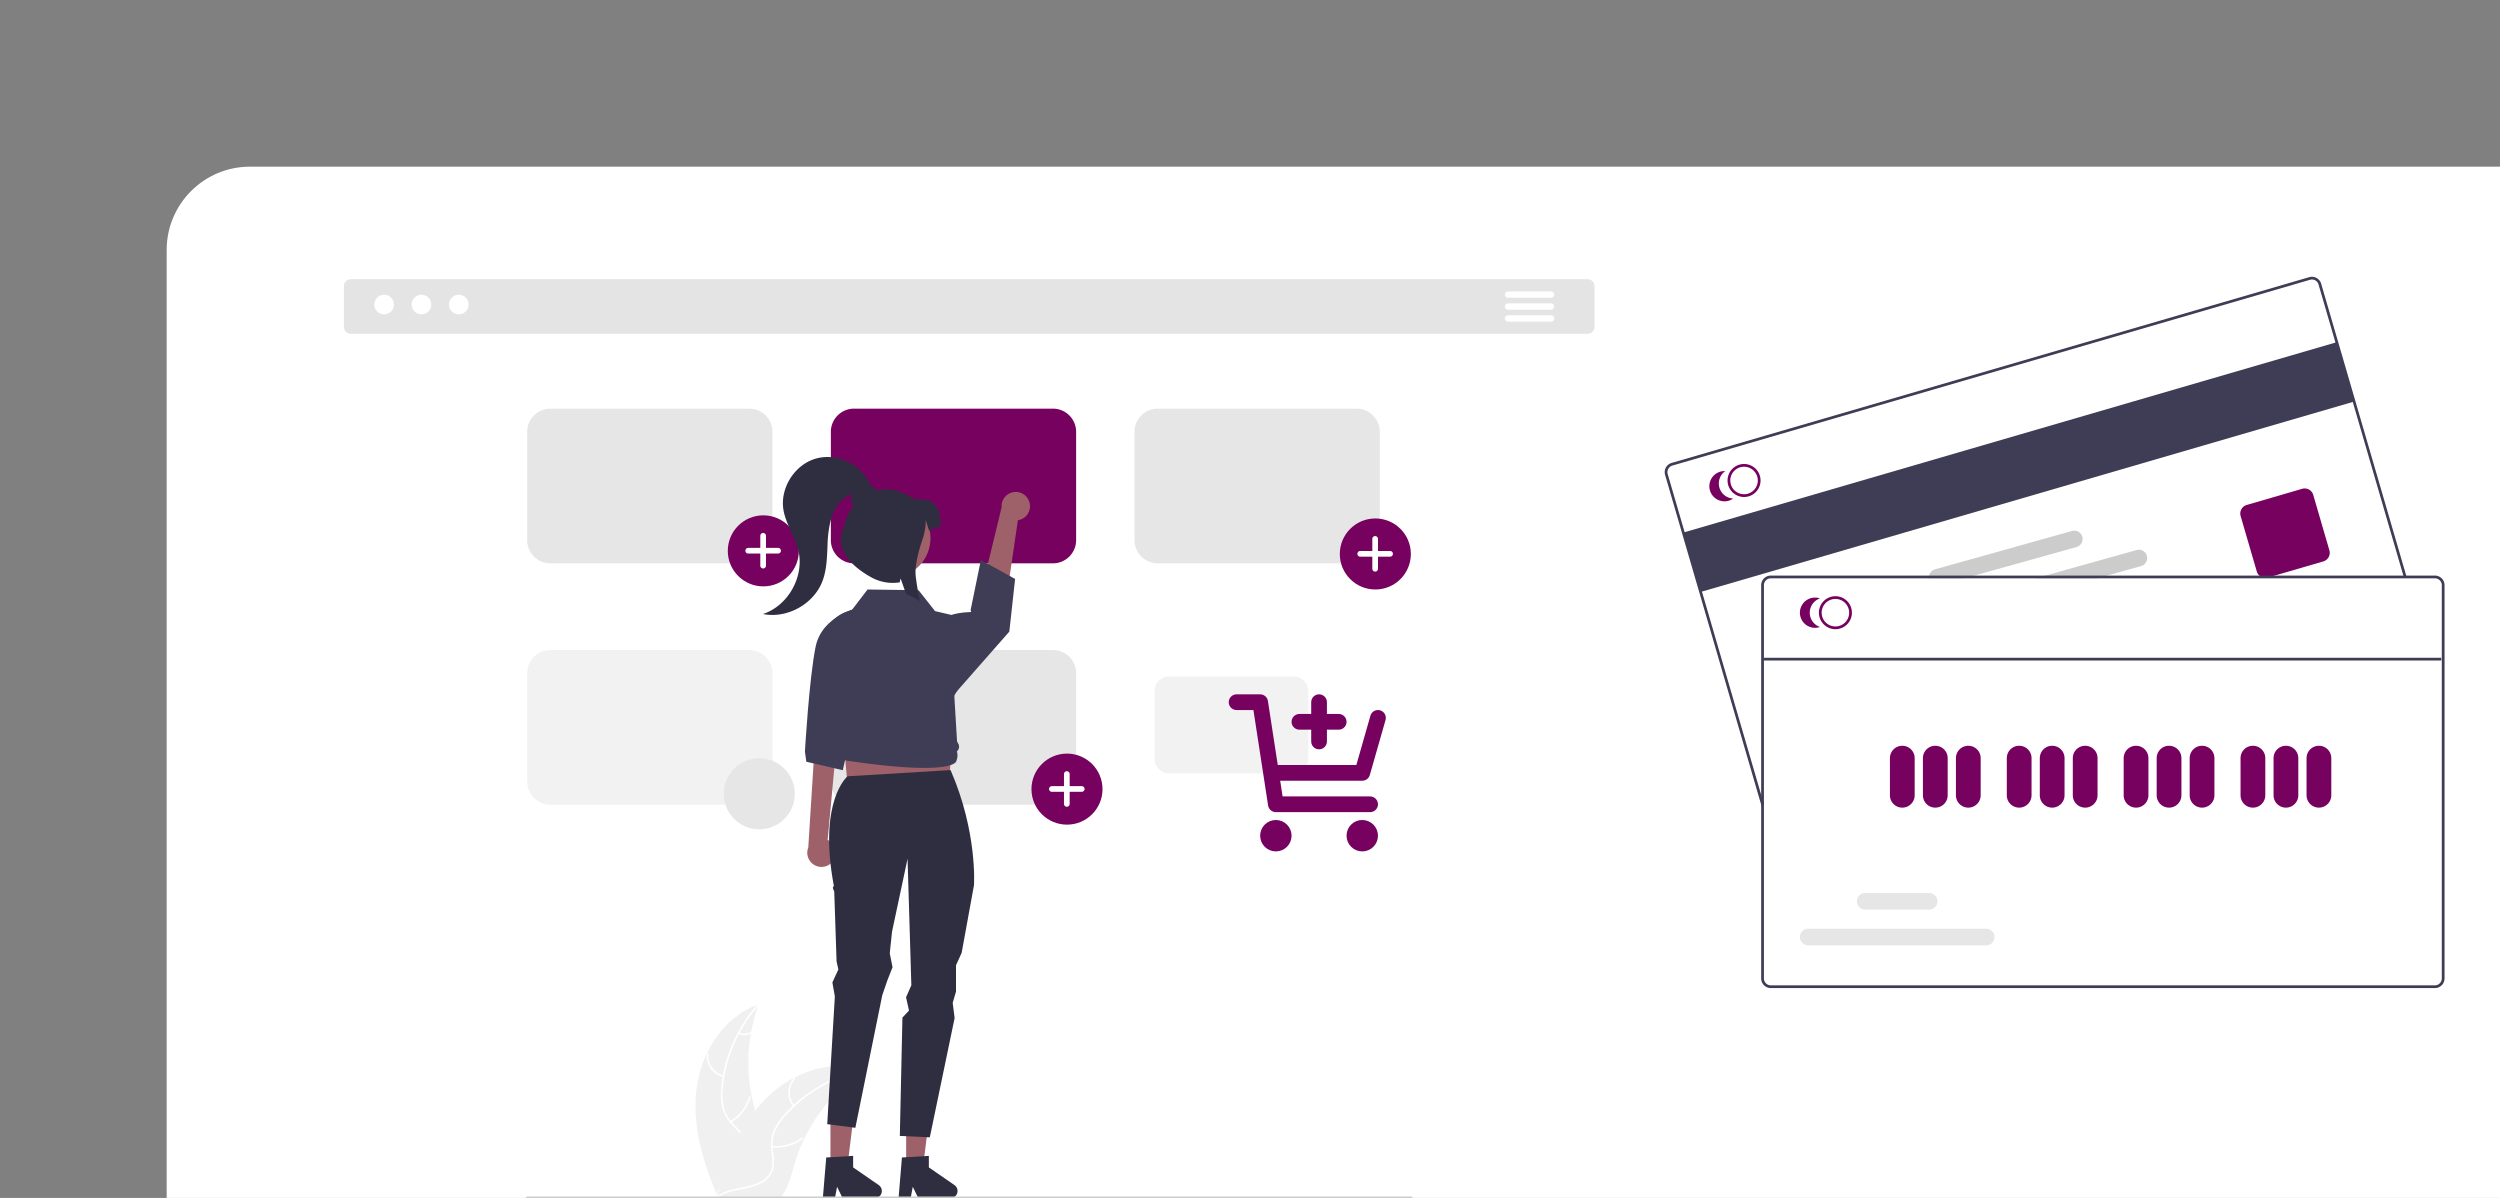 <?xml version="1.0" encoding="UTF-8" standalone="no"?>
<svg
   width="480"
   height="230"
   viewBox="0 0 480 230"
   fill="none"
   version="1.1"
   id="svg40"
   sodipodi:docname="feature-03.svg"
   xml:space="preserve"
   xmlns:inkscape="http://www.inkscape.org/namespaces/inkscape"
   xmlns:sodipodi="http://sodipodi.sourceforge.net/DTD/sodipodi-0.dtd"
   xmlns="http://www.w3.org/2000/svg"
   xmlns:svg="http://www.w3.org/2000/svg"><rect x="0" y="0" width="480" height="230" fill="#808080" stroke="none"/><sodipodi:namedview
     id="namedview40"
     pagecolor="#ffffff"
     bordercolor="#111111"
     borderopacity="1"
     inkscape:showpageshadow="0"
     inkscape:pageopacity="0"
     inkscape:pagecheckerboard="1"
     inkscape:deskcolor="#d1d1d1"
     inkscape:zoom="1.4318912"
     inkscape:cx="301.69889"
     inkscape:cy="118.37491"
     inkscape:window-width="1600"
     inkscape:window-height="877"
     inkscape:window-x="-8"
     inkscape:window-y="-8"
     inkscape:window-maximized="1"
     inkscape:current-layer="svg40" /><g
     clip-path="url(#clip0_753_1338)"
     id="g40"><path
       d="M 552,32 H 48 c -8.837,0 -16,7.163 -16,16 v 226 c 0,8.837 7.163,16 16,16 h 504 c 8.837,0 16,-7.163 16,-16 V 48 c 0,-8.837 -7.163,-16 -16,-16 z"
       fill="#ffffff"
       id="path1"
       sodipodi:insensitive="true" /></g><defs
     id="defs40"><clipPath
       id="clip0_753_1338"><rect
         width="480"
         height="230"
         fill="#ffffff"
         id="rect40"
         x="0"
         y="0" /></clipPath></defs><g
     id="g41"
     transform="matrix(0.299,0,0,0.299,66.032,53.61)"><path
       d="M 997.078,189.375 H 202.922 a 4.453,4.453 0 0 1 -4.448,-4.448 v -26.166 a 4.453,4.453 0 0 1 4.448,-4.448 h 794.156 a 4.453,4.453 0 0 1 4.448,4.448 V 184.927 a 4.453,4.453 0 0 1 -4.448,4.448 z"
       transform="translate(-198.474,-154.312)"
       fill="#e4e4e4"
       id="path1-7" /><circle
       id="a35e044f-57c7-4e60-ba2c-0b63f07d3a91"
       data-name="a7a88a4d-66b2-4c09-a29b-e65e87e57a01"
       cx="25.815"
       cy="16.255"
       r="6.315"
       fill="#ffffff" /><circle
       id="b8ca9947-3ca9-4995-aa34-7c8526cbf832"
       data-name="ecd091ab-fa27-42b2-b94f-bd1073aab054"
       cx="49.787"
       cy="16.255"
       r="6.315"
       fill="#ffffff" /><circle
       id="a31b64b8-966e-40be-99c3-e775622dac5b"
       data-name="a332723e-32dc-4e13-8ae5-d2643a7feb7f"
       cx="73.76"
       cy="16.255"
       r="6.315"
       fill="#ffffff" /><path
       d="M 973.591,166.221 H 945.987 a 2.045,2.045 0 0 1 0,-4.089 h 27.604 a 2.045,2.045 0 0 1 0.008,4.089 z"
       transform="translate(-198.474,-154.312)"
       fill="#ffffff"
       id="path2" /><path
       d="M 973.591,173.889 H 945.987 a 2.045,2.045 0 0 1 0,-4.089 h 27.604 a 2.045,2.045 0 0 1 0.008,4.089 z"
       transform="translate(-198.474,-154.312)"
       fill="#ffffff"
       id="path3" /><path
       d="M 973.591,181.556 H 945.987 a 2.045,2.045 0 0 1 0,-4.09 h 27.604 a 2.045,2.045 0 0 1 0.008,4.09 z"
       transform="translate(-198.474,-154.312)"
       fill="#ffffff"
       id="path4" /><path
       d="m 424.917,674.276 c 2.922,-23.498 17.485,-46.651 39.895,-54.298 a 109.098,109.098 0 0 0 0.005,74.904 c 3.444,9.315 8.244,19.316 5.004,28.704 -2.015,5.841 -6.946,10.311 -12.457,13.105 -5.511,2.794 -11.628,4.126 -17.668,5.432 l -1.189,0.983 c -9.588,-21.651 -16.514,-45.332 -13.592,-68.83 z"
       transform="translate(-198.474,-154.312)"
       fill="#f0f0f0"
       id="path5" /><path
       d="m 465.034,620.423 a 93.25,93.25 0 0 0 -23.182,52.481 40.156,40.156 0 0 0 0.457,12.574 23.032,23.032 0 0 0 5.728,10.683 c 2.582,2.837 5.551,5.439 7.399,8.854 a 14.102,14.102 0 0 1 0.689,11.513 c -1.631,4.678 -4.846,8.491 -8.119,12.111 -3.634,4.019 -7.473,8.135 -9.018,13.463 -0.187,0.646 -1.178,0.317 -0.991,-0.327 2.688,-9.27 11.686,-14.535 15.977,-22.884 2.002,-3.896 2.843,-8.419 0.966,-12.531 -1.642,-3.596 -4.701,-6.283 -7.34,-9.132 a 24.577,24.577 0 0 1 -5.99,-10.237 37.123,37.123 0 0 1 -0.939,-12.51 90.469,90.469 0 0 1 6.607,-27.493 94.904,94.904 0 0 1 17.065,-27.347 c 0.446,-0.5 1.134,0.286 0.691,0.783 z"
       transform="translate(-198.474,-154.312)"
       fill="#ffffff"
       id="path6" /><path
       d="m 442.134,666.589 a 13.991,13.991 0 0 1 -10.65,-14.656 0.522,0.522 0 0 1 1.043,0.052 12.955,12.955 0 0 0 9.934,13.612 c 0.653,0.155 0.322,1.145 -0.327,0.991 z"
       transform="translate(-198.474,-154.312)"
       fill="#ffffff"
       id="path7" /><path
       d="m 446.539,694.895 a 26.965,26.965 0 0 0 12.042,-15.53 c 0.189,-0.645 1.18,-0.317 0.991,0.327 a 28.048,28.048 0 0 1 -12.563,16.135 c -0.579,0.343 -1.045,-0.591 -0.469,-0.932 z"
       transform="translate(-198.474,-154.312)"
       fill="#ffffff"
       id="path8" /><path
       d="m 452.334,637.954 a 7.919,7.919 0 0 0 7.505,-0.381 c 0.574,-0.35 1.04,0.584 0.469,0.932 a 8.874,8.874 0 0 1 -8.301,0.44 0.539,0.539 0 0 1 -0.332,-0.659 0.524,0.524 0 0 1 0.659,-0.332 z"
       transform="translate(-198.474,-154.312)"
       fill="#ffffff"
       id="path9" /><path
       d="m 533.121,661.949 c -0.352,0.229 -0.704,0.458 -1.057,0.696 a 104.292,104.292 0 0 0 -13.335,10.411 c -0.326,0.291 -0.652,0.59 -0.969,0.89 a 109.948,109.948 0 0 0 -23.878,32.687 106.772,106.772 0 0 0 -5.849,15.132 c -2.158,7.161 -3.928,15.097 -8.2,20.954 a 18.318,18.318 0 0 1 -1.427,1.762 h -38.606 c -0.088,-0.044 -0.176,-0.079 -0.264,-0.123 l -1.541,0.07 c 0.062,-0.273 0.132,-0.555 0.194,-0.828 0.035,-0.159 0.079,-0.317 0.114,-0.476 0.026,-0.106 0.053,-0.211 0.07,-0.308 0.009,-0.035 0.018,-0.07 0.026,-0.097 0.018,-0.097 0.044,-0.185 0.062,-0.273 q 0.581,-2.365 1.198,-4.73 c 0,-0.009 0,-0.009 0.009,-0.018 a 156.995,156.995 0 0 1 13.212,-34.686 c 0.176,-0.326 0.352,-0.661 0.546,-0.987 a 101.885,101.885 0 0 1 9.152,-13.881 90.071,90.071 0 0 1 5.998,-6.861 74.901,74.901 0 0 1 18.743,-14.04 c 13.846,-7.311 29.877,-10.112 44.674,-5.646 0.378,0.115 0.749,0.229 1.127,0.353 z"
       transform="translate(-198.474,-154.312)"
       fill="#f0f0f0"
       id="path10" /><path
       d="m 533.035,662.439 a 93.25,93.25 0 0 0 -50.107,27.946 40.157,40.157 0 0 0 -7.205,10.314 23.032,23.032 0 0 0 -1.858,11.978 c 0.354,3.819 1.158,7.685 0.577,11.524 a 14.103,14.103 0 0 1 -6.381,9.607 c -4.119,2.753 -8.981,3.862 -13.774,4.782 -5.321,1.021 -10.865,1.997 -15.306,5.32 -0.538,0.403 -1.132,-0.456 -0.594,-0.858 7.727,-5.783 18.082,-4.569 26.535,-8.652 3.944,-1.905 7.338,-5.01 8.316,-9.424 0.854,-3.86 0.029,-7.847 -0.363,-11.711 a 24.577,24.577 0 0 1 1.38,-11.78 37.125,37.125 0 0 1 6.782,-10.553 90.47,90.47 0 0 1 21.828,-17.973 94.904,94.904 0 0 1 30.09,-11.561 c 0.657,-0.13 0.733,0.911 0.08,1.041 z"
       transform="translate(-198.474,-154.312)"
       fill="#ffffff"
       id="path11" /><path
       d="m 486.955,685.512 a 13.99,13.99 0 0 1 0.321,-18.113 c 0.445,-0.502 1.247,0.166 0.801,0.669 a 12.955,12.955 0 0 0 -0.264,16.85 c 0.428,0.517 -0.432,1.109 -0.858,0.594 z"
       transform="translate(-198.474,-154.312)"
       fill="#ffffff"
       id="path12" /><path
       d="m 473.43,710.765 a 26.966,26.966 0 0 0 18.965,-5.15 c 0.54,-0.401 1.133,0.458 0.594,0.858 a 28.048,28.048 0 0 1 -19.746,5.319 c -0.669,-0.074 -0.479,-1.101 0.186,-1.027 z"
       transform="translate(-198.474,-154.312)"
       fill="#ffffff"
       id="path13" /><path
       d="m 512.339,668.791 a 7.919,7.919 0 0 0 6.222,4.214 c 0.669,0.066 0.479,1.092 -0.186,1.027 a 8.874,8.874 0 0 1 -6.893,-4.647 0.539,0.539 0 0 1 0.132,-0.726 0.524,0.524 0 0 1 0.726,0.132 z"
       transform="translate(-198.474,-154.312)"
       fill="#ffffff"
       id="path14" /><path
       d="M 458.767,336.757 H 331.041 A 14.904,14.904 0 0 1 316.154,321.869 V 252.304 A 14.903,14.903 0 0 1 331.041,237.417 h 127.726 a 14.903,14.903 0 0 1 14.887,14.887 v 69.565 a 14.904,14.904 0 0 1 -14.887,14.888 z"
       transform="translate(-198.474,-154.312)"
       fill="#e6e6e6"
       id="path15" /><path
       d="M 653.767,336.757 H 526.041 A 14.904,14.904 0 0 1 511.154,321.869 V 252.304 A 14.903,14.903 0 0 1 526.041,237.417 h 127.726 a 14.903,14.903 0 0 1 14.887,14.887 v 69.565 a 14.904,14.904 0 0 1 -14.887,14.888 z"
       transform="translate(-198.474,-154.312)"
       fill="#77015f"
       id="path16" /><path
       d="M 848.767,336.757 H 721.041 A 14.904,14.904 0 0 1 706.154,321.869 V 252.304 A 14.903,14.903 0 0 1 721.041,237.417 h 127.726 a 14.903,14.903 0 0 1 14.887,14.887 v 69.565 a 14.904,14.904 0 0 1 -14.887,14.888 z"
       transform="translate(-198.474,-154.312)"
       fill="#e6e6e6"
       id="path17" /><path
       d="M 458.767,491.757 H 331.041 A 14.904,14.904 0 0 1 316.154,476.869 V 407.304 A 14.903,14.903 0 0 1 331.041,392.417 h 127.726 a 14.903,14.903 0 0 1 14.887,14.887 v 69.565 a 14.904,14.904 0 0 1 -14.887,14.888 z"
       transform="translate(-198.474,-154.312)"
       fill="#f2f2f2"
       id="path18" /><path
       d="M 653.767,491.757 H 526.041 A 14.904,14.904 0 0 1 511.154,476.869 V 407.304 A 14.903,14.903 0 0 1 526.041,392.417 h 127.726 a 14.903,14.903 0 0 1 14.887,14.887 v 69.565 a 14.904,14.904 0 0 1 -14.887,14.888 z"
       transform="translate(-198.474,-154.312)"
       fill="#e6e6e6"
       id="path19" /><g
       id="e3e4f7c8-e232-44d3-85d4-7e764218aef0"
       data-name="aa405d94-515b-444f-88dd-2c52df39214d"><circle
         id="fcc64bf3-a6e1-406f-af2a-c5c9529d985b"
         data-name="ede3a9f0-5e02-4455-ac7e-751a5f8c3692"
         cx="464.312"
         cy="327.433"
         r="22.812"
         fill="#77015f" /><path
         id="a515bf60-7ad9-4961-925b-281b4504c434-74"
         data-name="ba039ca8-d148-45ed-9781-bacb7304e881"
         d="m 672.258,479.83 h -7.756 v -7.756 a 1.825,1.825 0 0 0 -1.825,-1.825 v 0 a 1.825,1.825 0 0 0 -1.825,1.825 v 7.756 h -7.756 a 1.825,1.825 0 0 0 -1.825,1.825 v 0 a 1.825,1.825 0 0 0 1.825,1.825 h 7.756 v 7.756 a 1.825,1.825 0 0 0 1.825,1.825 v 0 a 1.825,1.825 0 0 0 1.825,-1.825 V 483.48 h 7.756 a 1.825,1.825 0 0 0 1.825,-1.825 v 0 a 1.825,1.825 0 0 0 -1.825,-1.825 v 0 z"
         transform="translate(-198.474,-154.312)"
         fill="#ffffff" /></g><g
       id="e103fff6-fe82-4519-942e-bf1bf1b0aca3"
       data-name="bbf41f8a-587e-4352-8304-6d86282586e3"><circle
         id="add300b1-303e-47da-8a54-54886e1d1e76"
         data-name="e4c91425-bc08-43ed-9b2d-9a6452dd6ab0"
         cx="662.312"
         cy="176.433"
         r="22.812"
         fill="#77015f" /><path
         id="ac71a829-1528-4702-ba68-9cb7b8b12af7-75"
         data-name="b08e8960-896e-4763-a2dc-6c3da3e5d175"
         d="m 870.258,328.83 h -7.756 v -7.756 a 1.825,1.825 0 0 0 -1.825,-1.825 v 0 a 1.825,1.825 0 0 0 -1.825,1.825 v 7.756 h -7.756 a 1.825,1.825 0 0 0 -1.825,1.825 v 0 a 1.825,1.825 0 0 0 1.825,1.825 h 7.756 v 7.756 a 1.825,1.825 0 0 0 1.825,1.825 v 0 a 1.825,1.825 0 0 0 1.825,-1.825 V 332.48 h 7.756 a 1.825,1.825 0 0 0 1.825,-1.825 v 0 a 1.825,1.825 0 0 0 -1.825,-1.825 v 0 z"
         transform="translate(-198.474,-154.312)"
         fill="#ffffff" /></g><g
       id="eec1f109-4866-4d4c-80db-d160015753dd"
       data-name="b77ad267-181d-433f-b31f-af61e58bf4a6"><circle
         id="ad2802dd-75a3-400f-a980-dd7e255328e3"
         data-name="e8aef769-5476-47e9-8295-ae809767f9aa"
         cx="269.312"
         cy="174.433"
         r="22.812"
         fill="#77015f" /><path
         id="a152d324-d2c4-475a-92fe-001d0469b5e0-76"
         data-name="efbebd4e-dbd2-4103-8d2c-f0ca8346a3bf"
         d="m 477.258,326.83 h -7.756 v -7.756 a 1.825,1.825 0 0 0 -1.825,-1.825 v 0 a 1.825,1.825 0 0 0 -1.825,1.825 v 0 7.756 h -7.756 a 1.825,1.825 0 0 0 -1.825,1.825 v 0 a 1.825,1.825 0 0 0 1.825,1.825 h 7.756 v 7.756 a 1.825,1.825 0 0 0 1.825,1.825 v 0 a 1.825,1.825 0 0 0 1.825,-1.825 V 330.48 h 7.756 a 1.825,1.825 0 0 0 1.825,-1.825 v 0 a 1.825,1.825 0 0 0 -1.825,-1.825 v 0 z"
         transform="translate(-198.474,-154.312)"
         fill="#ffffff" /></g><path
       d="m 638.576,297.232 a 9.07,9.07 0 0 1 -7.321,11.824 l -10.548,72.001 -17.303,-8.451 17.404,-71.87 a 9.119,9.119 0 0 1 17.768,-3.504 z"
       transform="translate(-198.474,-154.312)"
       fill="#9e616a"
       id="path20" /><path
       d="m 512.589,527.832 a 9.07,9.07 0 0 0 -3.492,-13.462 l 7.116,-76.586 -14.905,7.64 -4.654,73.801 a 9.119,9.119 0 0 0 15.934,8.607 z"
       transform="translate(-198.474,-154.312)"
       fill="#9e616a"
       id="path21" /><polygon
       points="391.949,265.903 318.148,265.903 324.298,334.784 388.259,332.324 "
       fill="#9e616a"
       id="polygon21" /><polygon
       points="328.556,527.197 312.425,527.197 312.427,569.355 323.357,569.354 "
       fill="#9e616a"
       id="polygon22" /><path
       d="m 508.19,718.276 17.278,-1.031 v 7.403 l 16.426,11.345 a 4.624,4.624 0 0 1 -2.627,8.429 h -20.57 l -3.546,-7.322 -1.384,7.322 h -7.756 z"
       transform="translate(-198.474,-154.312)"
       fill="#2f2e41"
       id="path22" /><polygon
       points="377.17,527.197 361.039,527.197 361.041,569.355 371.971,569.354 "
       fill="#9e616a"
       id="polygon23" /><path
       d="m 521.884,473.504 c 0,0 -19.138,15.45 -8.763,70.628 -1.58,0.188 0.209,3.302 0.209,3.302 l 1.497,44.96 1.157,5.153 -3.846,8.315 1.586,9.034 -4.888,81.992 18.057,2.335 17.28,-85.144 3.291,-9.573 3.301,-8.391 -1.781,-8.948 1.46,-13.888 9.962,-46.829 2.439,81.218 -3.403,7.754 1.894,8.512 -4.219,4.518 -1.667,75.99 19.254,0.901 15.931,-76.603 -1.235,-9.775 2.119,-7.228 v -16.883 l 3.63,-7.968 7.914,-43.448 c 0,0 2.387,-33.958 -15.032,-73.919 z"
       transform="translate(-198.474,-154.312)"
       fill="#2f2e41"
       id="path23" /><path
       d="m 529.684,365.013 c 0,0 -24.172,4.78 -28.337,25.395 -4.165,20.614 -6.845,67.263 -6.845,67.263 l 0.912,6.496 23.382,5.422 14.924,-65.363 z"
       transform="translate(-198.474,-154.312)"
       fill="#3f3d56"
       id="path24" /><path
       d="m 584.847,371.971 c 0,0 2.45,-3.433 16.171,-3.963 0.565,-0.022 -0.135,-1.143 -0.135,-1.143 l 6.599,-32.253 21.991,12.175 -3.712,33.813 -36.136,41.101 z"
       transform="translate(-198.474,-154.312)"
       fill="#3f3d56"
       id="path25" /><path
       d="m 571.14,468.122 c -10.353,7.9e-4 -25.936,-1.142 -49.396,-4.625 a 7.165,7.165 0 0 1 -6.014,-5.999 5.424,5.424 0 0 1 -0.911,-6.16 l 0.022,-0.043 -0.532,-0.626 a 5.801,5.801 0 0 1 -0.387,-7.011 l -7.265,-51.975 a 21.896,21.896 0 0 1 15.228,-24.021 l 2.682,-0.835 10.142,-13.266 0.2,0.002 32.561,0.433 10.567,13.418 17.081,4.028 0.044,0.26 3.966,22.914 c 2.062,11.918 -2.668,16.606 -8.706,27.086 l 1.772,29.434 0.804,1.461 a 3.959,3.959 0 0 1 -0.948,4.968 7.712,7.712 0 0 1 0.105,4.772 l -0.418,1.381 c 7.9e-4,0.04 -0.111,0.601 -1.013,1.286 -1.626,1.235 -6.295,3.118 -19.585,3.118 z"
       transform="translate(-198.474,-154.312)"
       fill="#3f3d56"
       id="path26" /><path
       d="m 556.804,718.276 17.278,-1.031 v 7.403 l 16.426,11.345 a 4.624,4.624 0 0 1 -2.627,8.429 h -20.57 l -3.546,-7.322 -1.384,7.322 h -7.756 z"
       transform="translate(-198.474,-154.312)"
       fill="#2f2e41"
       id="path27" /><circle
       cx="549.754"
       cy="320.563"
       r="25.527"
       transform="matrix(0.16,-0.987,0.987,0.16,-53.205,657.557)"
       fill="#9e616a"
       id="circle27" /><path
       d="m 564.68,295.618 c -9.356,-6.435 -17.595,-7.415 -24.363,-5.59 a 8.897,8.897 0 0 0 -3.559,-3.16 c -5.278,-13.3 -21.342,-21.287 -35.127,-17.405 -13.874,3.908 -23.448,19.277 -20.837,33.453 1.618,8.787 7.148,16.396 9.372,25.049 4.306,16.751 -6.198,35.94 -22.629,41.34 15.558,3.124 32.683,-6.379 38.264,-21.233 2.711,-7.215 2.874,-15.092 3.219,-22.792 a 75.564,75.564 0 0 1 1.943,-15.783 33.722,33.722 0 0 1 2.512,-6.72 22.997,22.997 0 0 1 11.006,-10.678 8.778,8.778 0 0 0 1.282,7.903 c -3.648,4.571 -5.635,9.513 -5.635,12.473 -7.579,13.853 3.259,25.751 17.112,33.331 a 28.381,28.381 0 0 0 18.133,3.161 l 0.58,-2.474 0.785,2.229 2.621,7.471 q 4.536,2.194 8.993,4.811 c -1.129,-5.301 -2.042,-10.593 -2.671,-15.767 -0.87,-7.042 2.163,-17.526 4.351,-23.901 a 37.632,37.632 0 0 0 2.06,-12.213 v -0.182 l 2.13,6.843 7.756,-3.308 c -1.443,-8.276 7e-5,-17.672 -17.299,-16.857 z"
       transform="translate(-198.474,-154.312)"
       fill="#2f2e41"
       id="path28" /><path
       d="M 883.647,745.688 H 316.353 a 1.191,1.191 0 0 1 0,-2.381 h 567.294 a 1.191,1.191 0 0 1 0,2.381 z"
       transform="translate(-198.474,-154.312)"
       fill="#cccccc"
       id="path29" /><circle
       id="aeef577c-289f-4c95-850d-f6939249b5af"
       data-name="e4c91425-bc08-43ed-9b2d-9a6452dd6ab0"
       cx="266.704"
       cy="330.431"
       r="22.812"
       fill="#e6e6e6" /><path
       d="m 808.413,471.633 h -80.013 a 9.337,9.337 0 0 1 -9.326,-9.326 v -43.579 a 9.336,9.336 0 0 1 9.326,-9.326 h 80.013 a 9.336,9.336 0 0 1 9.326,9.326 v 43.579 a 9.337,9.337 0 0 1 -9.326,9.326 z"
       transform="translate(-198.474,-154.312)"
       fill="#f2f2f2"
       id="path30" /></g><g
     style="fill:none;stroke:#77015f;stroke-opacity:1"
     id="g42"
     transform="matrix(1.508,0,0,1.508,232.902,130.295)"><path
       d="m 21,5 -2,7 H 7.377 M 20,16 H 8 L 6,3 H 3 m 13,2.5 h -2.5 m 0,0 H 11 m 2.5,0 V 8 m 0,-2.5 V 3 M 9,20 c 0,0.552 -0.448,1 -1,1 -0.552,0 -1,-0.448 -1,-1 0,-0.552 0.448,-1 1,-1 0.552,0 1,0.448 1,1 z m 11,0 c 0,0.552 -0.448,1 -1,1 -0.552,0 -1,-0.448 -1,-1 0,-0.552 0.448,-1 1,-1 0.552,0 1,0.448 1,1 z"
       stroke="#000000"
       stroke-width="2"
       stroke-linecap="round"
       stroke-linejoin="round"
       id="path1-0"
       style="fill:none;fill-opacity:1;stroke:#77015f;stroke-opacity:1" /></g><g
     id="g43"
     transform="matrix(0.264,0,0,0.264,319.62,53.14)"><rect
       x="326.035"
       y="307.389"
       width="495"
       height="45"
       transform="rotate(-16.244,-255.389,1341.518)"
       fill="#3f3d56"
       id="rect1" /><path
       d="M 386.4,575.969 316.354,335.556 a 7,7 0 0 1 4.763,-8.679 L 784.835,191.769 a 7.006,7.006 0 0 1 8.679,4.762 l 62.056,212.989 -1.92,0.56 -62.056,-212.989 a 5.009,5.009 0 0 0 -6.199,-3.402 L 321.676,328.798 a 5,5 0 0 0 -3.402,6.199 l 70.047,240.413 z"
       transform="translate(-316.071,-191.488)"
       fill="#3f3d56"
       id="path1-6" /><path
       d="m 752.933,410.51 a 6.512,6.512 0 0 1 -6.243,-4.683 l -11.749,-40.323 a 6.507,6.507 0 0 1 4.422,-8.059 l 40.323,-11.749 a 6.507,6.507 0 0 1 8.059,4.423 l 11.749,40.323 a 6.507,6.507 0 0 1 -4.422,8.059 l -40.323,11.749 a 6.479,6.479 0 0 1 -1.815,0.26 z"
       transform="translate(-316.071,-191.488)"
       fill="#77015f"
       id="path2-4" /><path
       d="m 385.318,336.3 a 11.691,11.691 0 0 0 -0.43,-1.22 12,12 0 0 0 -22.91,6.67 11.38,11.38 0 0 0 0.29,1.26 12.019,12.019 0 0 0 11.53,8.64 11.749,11.749 0 0 0 3.35,-0.48 12.013,12.013 0 0 0 8.17,-14.87 z m -8.73,12.95 a 10.013,10.013 0 0 1 -12.4,-6.8 11.435,11.435 0 0 1 -0.28,-1.26 9.997,9.997 0 0 1 19.04,-5.54 8.338,8.338 0 0 1 0.45,1.21 10.004,10.004 0 0 1 -6.81,12.39 z"
       transform="translate(-316.071,-191.488)"
       fill="#77015f"
       id="path3-2" /><path
       d="m 355.885,344.87 a 11.002,11.002 0 0 1 4.208,-12.057 11,11 0 1 0 5.818,19.967 11.002,11.002 0 0 1 -10.026,-7.91 z"
       transform="translate(-316.071,-191.488)"
       fill="#77015f"
       id="path4-8" /><path
       d="m 666.747,394.43 a 6.042,6.042 0 0 0 -7.45,-4.2 L 592.907,408.8 l -7.15,2 h 44.9 l 7.15,-2 24.75,-6.92 a 6.049,6.049 0 0 0 4.19,-7.45 z"
       transform="translate(-316.071,-191.488)"
       fill="#cccccc"
       id="path5-0" /><path
       d="m 619.777,380.56 a 6.045,6.045 0 0 0 -7.45,-4.19 l -99.62,27.86 a 6.068,6.068 0 0 0 -4.37,6.57 h 25.79 l 7.16,-2 74.3,-20.78 a 6.055,6.055 0 0 0 4.19,-7.46 z"
       transform="translate(-316.071,-191.488)"
       fill="#cccccc"
       id="path6-8" /><path
       d="M 876.241,408.798 H 393.241 a 7.008,7.008 0 0 0 -7,7 v 286 a 7.008,7.008 0 0 0 7,7 h 483 a 7.008,7.008 0 0 0 7,-7 v -286 a 7.008,7.008 0 0 0 -7,-7 z m 5,293 a 5.002,5.002 0 0 1 -5,5 H 393.241 a 5.002,5.002 0 0 1 -5,-5 v -286 a 5.002,5.002 0 0 1 5,-5 h 483 a 5.002,5.002 0 0 1 5,5 z"
       transform="translate(-316.071,-191.488)"
       fill="#3f3d56"
       id="path7-5" /><path
       d="m 440.237,447.8 a 12,12 0 1 1 12,-12 12.014,12.014 0 0 1 -12,12 z m 0,-22 a 10,10 0 1 0 10,10 10.011,10.011 0 0 0 -10,-10 z"
       transform="translate(-316.071,-191.488)"
       fill="#77015f"
       id="path8-0" /><path
       d="m 421.585,435.8 a 11.002,11.002 0 0 1 7.413,-10.399 11,11 0 1 0 0,20.797 11.002,11.002 0 0 1 -7.413,-10.399 z"
       transform="translate(-316.071,-191.488)"
       fill="#77015f"
       id="path9-7" /><path
       d="m 488.881,577.578 a 9.01,9.01 0 0 1 -9,-9 v -27 a 9,9 0 0 1 18,0 v 27 a 9.01,9.01 0 0 1 -9,9 z"
       transform="translate(-316.071,-191.488)"
       fill="#77015f"
       id="path10-7" /><path
       d="m 512.881,577.578 a 9.01,9.01 0 0 1 -9,-9 v -27 a 9,9 0 0 1 18,0 v 27 a 9.01,9.01 0 0 1 -9,9 z"
       transform="translate(-316.071,-191.488)"
       fill="#77015f"
       id="path11-3" /><path
       d="m 536.881,577.578 a 9.01,9.01 0 0 1 -9,-9 v -27 a 9,9 0 0 1 18,0 v 27 a 9.01,9.01 0 0 1 -9,9 z"
       transform="translate(-316.071,-191.488)"
       fill="#77015f"
       id="path12-5" /><path
       d="m 573.881,577.578 a 9.01,9.01 0 0 1 -9,-9 v -27 a 9,9 0 0 1 18,0 v 27 a 9.01,9.01 0 0 1 -9,9 z"
       transform="translate(-316.071,-191.488)"
       fill="#77015f"
       id="path13-2" /><path
       d="m 597.881,577.578 a 9.01,9.01 0 0 1 -9,-9 v -27 a 9,9 0 0 1 18,0 v 27 a 9.01,9.01 0 0 1 -9,9 z"
       transform="translate(-316.071,-191.488)"
       fill="#77015f"
       id="path14-3" /><path
       d="m 621.881,577.578 a 9.01,9.01 0 0 1 -9,-9 v -27 a 9,9 0 0 1 18,0 v 27 a 9.01,9.01 0 0 1 -9,9 z"
       transform="translate(-316.071,-191.488)"
       fill="#77015f"
       id="path15-0" /><path
       d="m 658.881,577.578 a 9.01,9.01 0 0 1 -9,-9 v -27 a 9,9 0 0 1 18,0 v 27 a 9.01,9.01 0 0 1 -9,9 z"
       transform="translate(-316.071,-191.488)"
       fill="#77015f"
       id="path16-1" /><path
       d="m 682.881,577.578 a 9.01,9.01 0 0 1 -9,-9 v -27 a 9,9 0 0 1 18,0 v 27 a 9.01,9.01 0 0 1 -9,9 z"
       transform="translate(-316.071,-191.488)"
       fill="#77015f"
       id="path17-4" /><path
       d="m 706.881,577.578 a 9.01,9.01 0 0 1 -9,-9 v -27 a 9,9 0 0 1 18,0 v 27 a 9.01,9.01 0 0 1 -9,9 z"
       transform="translate(-316.071,-191.488)"
       fill="#77015f"
       id="path18-4" /><path
       d="m 743.881,577.578 a 9.01,9.01 0 0 1 -9,-9 v -27 a 9,9 0 0 1 18,0 v 27 a 9.01,9.01 0 0 1 -9,9 z"
       transform="translate(-316.071,-191.488)"
       fill="#77015f"
       id="path19-4" /><path
       d="m 767.881,577.578 a 9.01,9.01 0 0 1 -9,-9 v -27 a 9,9 0 0 1 18,0 v 27 a 9.01,9.01 0 0 1 -9,9 z"
       transform="translate(-316.071,-191.488)"
       fill="#77015f"
       id="path20-6" /><path
       d="m 791.881,577.578 a 9.01,9.01 0 0 1 -9,-9 v -27 a 9,9 0 0 1 18,0 v 27 a 9.01,9.01 0 0 1 -9,9 z"
       transform="translate(-316.071,-191.488)"
       fill="#77015f"
       id="path21-7" /><path
       d="M 549.899,677.745 H 420.459 a 6.047,6.047 0 1 1 0,-12.095 h 129.44 a 6.047,6.047 0 1 1 0,12.095 z"
       transform="translate(-316.071,-191.488)"
       fill="#e6e6e6"
       id="path22-8" /><path
       d="m 508.399,651.745 h -46.44 a 6.047,6.047 0 1 1 0,-12.095 h 46.44 a 6.047,6.047 0 1 1 0,12.095 z"
       transform="translate(-316.071,-191.488)"
       fill="#e6e6e6"
       id="path23-1" /><rect
       x="71.81"
       y="277.09"
       width="493"
       height="2"
       fill="#3f3d56"
       id="rect23" /></g></svg>
